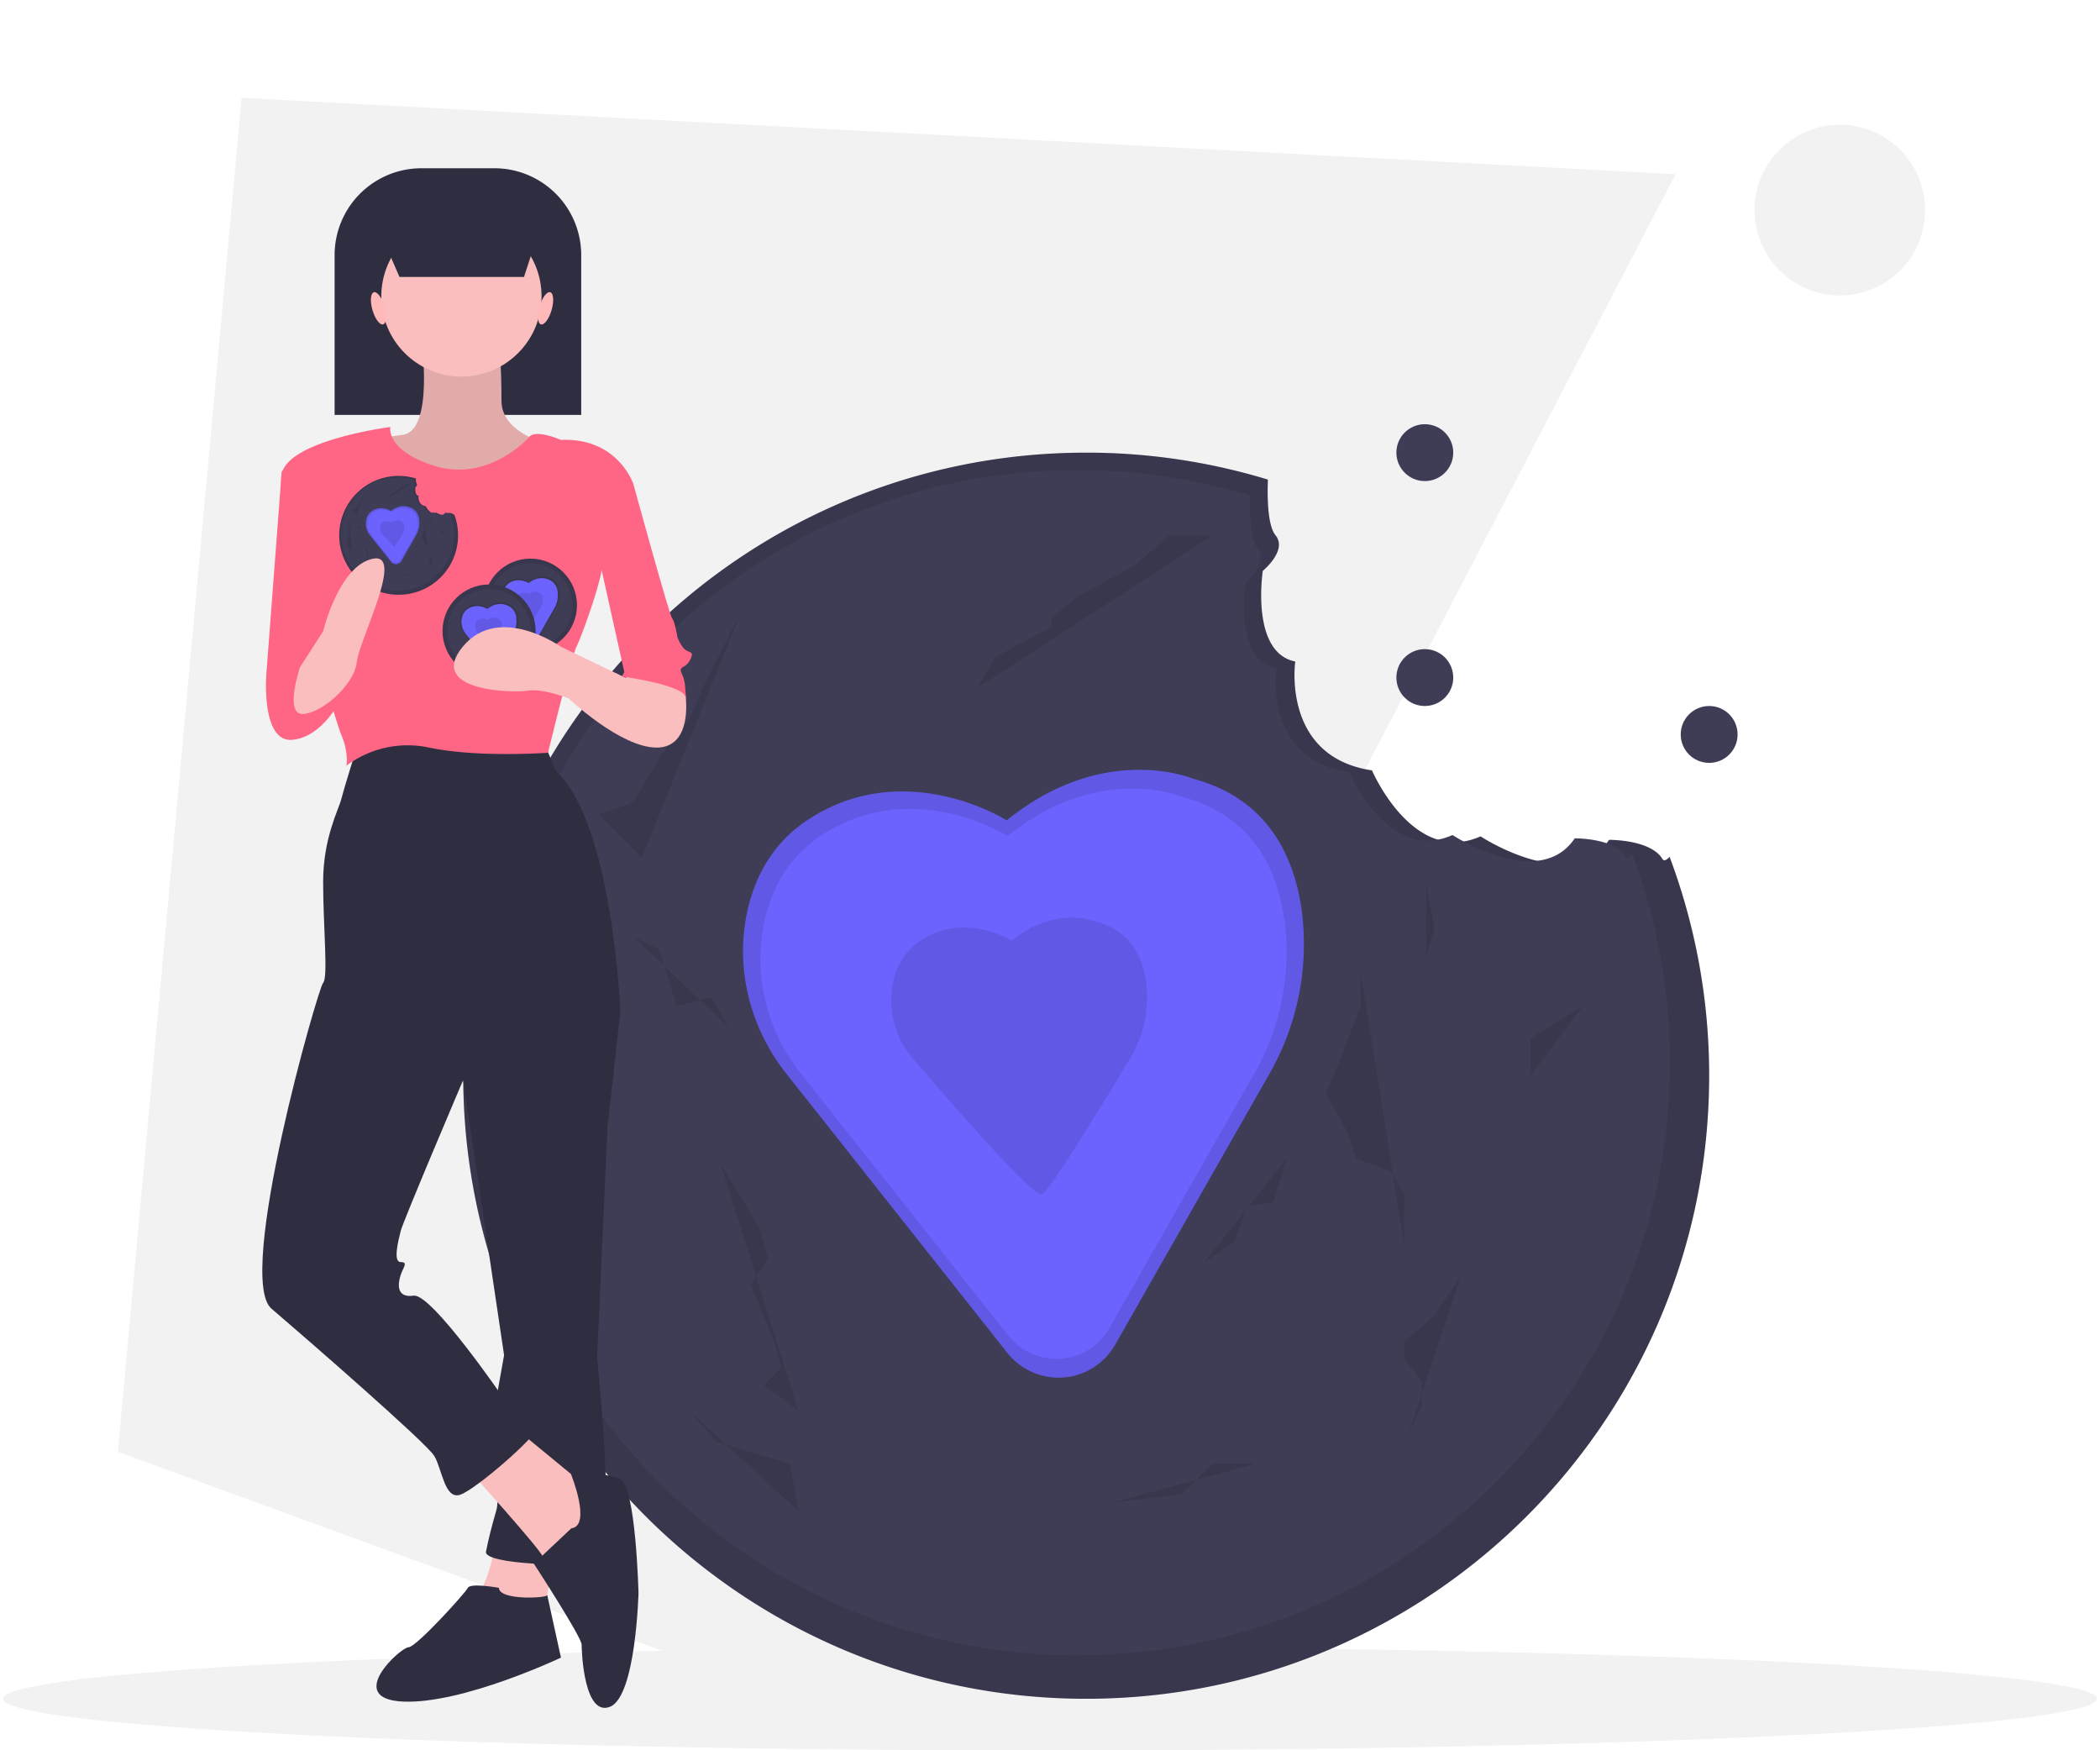 <?xml version="1.0" encoding="UTF-8" standalone="no"?>
<svg
   xmlns:dc="http://purl.org/dc/elements/1.1/"
   xmlns:cc="http://creativecommons.org/ns#"
   xmlns:rdf="http://www.w3.org/1999/02/22-rdf-syntax-ns#"
   xmlns:svg="http://www.w3.org/2000/svg"
   xmlns="http://www.w3.org/2000/svg"
   xmlns:sodipodi="http://sodipodi.sourceforge.net/DTD/sodipodi-0.dtd"
   xmlns:inkscape="http://www.inkscape.org/namespaces/inkscape"
   id="b4f74b74-9f48-4ac7-9642-0389d8d43dd0"
   data-name="Layer 1"
   width="180"
   height="150"
   viewBox="0 0 810 677"
   version="1.1"
   sodipodi:docname="undraw_cookie_love_ulvn.svg"
   inkscape:version="0.92.5 (2060ec1f9f, 2020-04-08)">
  <defs
     id="defs159" />
  <sodipodi:namedview
     pagecolor="#ffffff"
     bordercolor="#666666"
     borderopacity="1"
     objecttolerance="10"
     gridtolerance="10"
     guidetolerance="10"
     inkscape:pageopacity="0"
     inkscape:pageshadow="2"
     inkscape:window-width="1920"
     inkscape:window-height="924"
     id="namedview157"
     showgrid="false"
     inkscape:zoom="0.69711211"
     inkscape:cx="405"
     inkscape:cy="338.53952"
     inkscape:window-x="-11"
     inkscape:window-y="-11"
     inkscape:window-maximized="1"
     inkscape:current-layer="b4f74b74-9f48-4ac7-9642-0389d8d43dd0" />
  <title
     id="title2">cookie love</title>
  <polygon
     points="108,166.079 193.292,0 793,657.079 653.438,661.145 "
     id="polygon4"
     transform="matrix(2.008,0.765,-2.309,0.215,258.881,-80.485)"
     style="fill:#f2f2f2" />
  <circle
     cx="710.546"
     cy="81.258"
     r="33"
     id="circle6"
     style="fill:#f2f2f2" />
  <circle
     cx="550"
     cy="175.079"
     r="11"
     fill="#3f3d56"
     id="circle8" />
  <circle
     cx="550"
     cy="262.079"
     r="11"
     fill="#3f3d56"
     id="circle10" />
  <circle
     cx="660"
     cy="284.079"
     r="11"
     fill="#3f3d56"
     id="circle12" />
  <ellipse
     cx="405"
     cy="657.079"
     rx="405"
     ry="20"
     fill="#f2f2f2"
     id="ellipse14" />
  <path
     d="M836.916,443.695c-4.594-7.577-20.639-7.381-20.639-7.381-14.609,21.706-49.726-1.351-49.726-1.351-26.082,11.669-41.996-25.517-41.996-25.517-35.095-5.248-29.673-42.107-29.673-42.107-17.46-3.506-12.561-35.074-12.561-35.074s9.688-7.946,4.921-13.759c-3.031-3.696-3.219-14.302-2.955-21.543A240.948,240.948,0,0,0,614,286.54c-133.101,0-241,107.899-241,241s107.899,241,241,241,241-107.899,241-241A240.445,240.445,0,0,0,839.688,442.865C838.451,444.261,837.492,444.645,836.916,443.695Z"
     transform="translate(-195 -111.46)"
     fill="#3f3d56"
     id="path16" />
  <path
     d="M836.916,443.695c-4.594-7.577-20.639-7.381-20.639-7.381-14.609,21.706-49.726-1.351-49.726-1.351-26.082,11.669-41.996-25.517-41.996-25.517-35.095-5.248-29.673-42.107-29.673-42.107-17.46-3.506-12.561-35.074-12.561-35.074s9.688-7.946,4.921-13.759c-3.031-3.696-3.219-14.302-2.955-21.543A240.948,240.948,0,0,0,614,286.54c-133.101,0-241,107.899-241,241s107.899,241,241,241,241-107.899,241-241A240.445,240.445,0,0,0,839.688,442.865C838.451,444.261,837.492,444.645,836.916,443.695Z"
     transform="translate(-195 -111.46)"
     opacity="0.1"
     id="path18" />
  <path
     d="M822.633,442.744c-4.369-7.206-19.629-7.02-19.629-7.02-13.894,20.643-47.292-1.285-47.292-1.285-24.806,11.098-39.941-24.268-39.941-24.268-33.377-4.991-28.221-40.045-28.221-40.045-16.606-3.334-11.946-33.357-11.946-33.357s9.214-7.557,4.68-13.086c-2.883-3.515-3.062-13.602-2.81-20.488a229.153,229.153,0,0,0-66.846-9.914c-126.585,0-229.203,102.618-229.203,229.203s102.618,229.203,229.203,229.203,229.203-102.618,229.203-229.203a228.676,228.676,0,0,0-14.563-80.53C824.093,443.282,823.181,443.647,822.633,442.744Z"
     transform="translate(-195 -111.46)"
     fill="#3f3d56"
     id="path20" />
  <path
     d="M583.262,428.777s-39.525-25.152-77.253,0c-13.205,8.803-19.807,21.348-22.811,33.937-5.341,22.383.516,45.98,14.8,64.022l85.352,107.813A25.371,25.371,0,0,0,608.648,643.767q.277-.062.558-.129a25.441,25.441,0,0,0,16.085-12.213l59.359-104.24a100.954,100.954,0,0,0,12.823-62.795c-2.784-21.437-13.078-44.035-42.347-51.783C655.125,412.608,620.99,398.235,583.262,428.777Z"
     transform="translate(-195 -111.46)"
     fill="#6c63ff"
     id="path22" />
  <path
     d="M583.262,428.777s-39.525-25.152-77.253,0c-13.205,8.803-19.807,21.348-22.811,33.937-5.341,22.383.516,45.98,14.8,64.022l85.352,107.813A25.371,25.371,0,0,0,608.648,643.767q.277-.062.558-.129a25.441,25.441,0,0,0,16.085-12.213l59.359-104.24a100.954,100.954,0,0,0,12.823-62.795c-2.784-21.437-13.078-44.035-42.347-51.783C655.125,412.608,620.99,398.235,583.262,428.777Z"
     transform="translate(-195 -111.46)"
     opacity="0.1"
     id="path24" />
  <path
     d="M583.664,434.847s-37.077-23.594-72.469,0c-12.387,8.258-18.581,20.026-21.399,31.835-5.011,20.997.484,43.132,13.883,60.057l80.066,101.135a23.8,23.8,0,0,0,23.732,8.648q.26-.058.523-.121a23.866,23.866,0,0,0,15.089-11.456l55.682-97.784a94.702,94.702,0,0,0,12.029-58.906c-2.611-20.11-12.268-41.308-39.725-48.576C651.077,419.679,619.056,406.197,583.664,434.847Z"
     transform="translate(-195 -111.46)"
     fill="#6c63ff"
     id="path26" />
  <path
     d="M585.107,475.304s-18.039-11.479-35.258,0a24.904,24.904,0,0,0-10.411,15.488,34.403,34.403,0,0,0,6.754,29.219s46.182,54.38,50.501,53.413q.126-.028.255-.059c3.111-.747,34.432-53.148,34.432-53.148a46.075,46.075,0,0,0,5.852-28.659c-1.27-9.784-5.969-20.097-19.327-23.633C617.905,467.924,602.326,461.365,585.107,475.304Z"
     transform="translate(-195 -111.46)"
     opacity="0.1"
     id="path28" />
  <polyline
     points="277.434 449.785 282.49 458.212 292.601 475.065 295.972 486.862 289.231 496.974 297.657 517.198 301.028 528.995 294.287 535.736 307.769 545.848"
     opacity="0.1"
     id="polyline30" />
  <polyline
     points="525.175 375.631 525.175 389.114 516.748 411.023 511.692 422.82 520.119 437.988 523.49 448.1 536.972 453.156 542.028 461.583 542.028 481.806"
     opacity="0.1"
     id="polyline32" />
  <path
     d="M806.126,500.574l-13.483,8.427s-6.741,3.371-6.741,5.056v13.483"
     transform="translate(-195 -111.46)"
     opacity="0.1"
     id="path34" />
  <polyline
     points="550.455 341.925 553.825 358.778 550.455 370.576"
     opacity="0.1"
     id="polyline36" />
  <polyline
     points="563.937 493.604 553.825 508.771 542.028 518.883 542.028 525.624 548.769 534.051 548.769 544.163 543.713 554.275"
     opacity="0.1"
     id="polyline38" />
  <polyline
     points="467.874 207.1 451.021 207.1 437.538 218.897 415.629 230.694 405.517 239.121 405.517 242.492 383.608 254.289 376.867 266.086"
     opacity="0.1"
     id="polyline40" />
  <path
     d="M480.86,347.211l-15.168,30.336-5.056,11.797-11.797,15.168s-8.427,15.168-10.112,16.853-13.483,5.056-13.483,5.056l16.853,16.853"
     transform="translate(-195 -111.46)"
     opacity="0.1"
     id="path42" />
  <polyline
     points="218.448 352.037 215.077 373.946 218.448 387.429 218.448 411.023 208.336 454.841 218.448 466.638 230.245 481.806"
     opacity="0.1"
     id="polyline44" />
  <polyline
     points="243.727 362.149 253.839 367.205 260.58 389.114 274.063 385.743 280.804 397.541"
     opacity="0.1"
     id="polyline46" />
  <polyline
     points="429.112 581.24 456.077 577.869 467.874 566.072 484.727 566.072"
     opacity="0.1"
     id="polyline48" />
  <polyline
     points="265.636 545.848 275.748 557.645 292.601 562.701 304.399 566.072 307.769 584.61"
     opacity="0.1"
     id="polyline50" />
  <polyline
     points="464.503 488.548 476.301 480.121 481.357 466.638 491.469 464.953 496.524 448.1"
     opacity="0.1"
     id="polyline52" />
  <path
     d="M161.837,65.079h28.218a33.592,33.592,0,0,1,33.592,33.592V160.482a0,0,0,0,1,0,0H128.245a0,0,0,0,1,0,0V98.671A33.592,33.592,0,0,1,161.837,65.079Z"
     fill="#2f2e41"
     id="path54" />
  <path
     d="M385.808,706.621s-3,19-8,22,26,10,26,10l5-30Z"
     transform="translate(-195 -111.46)"
     fill="#fbbebe"
     id="path56" />
  <path
     d="M422.808,489.621l11,13-5,45-4,89s8,77,0,79-44,1-43-4,2-9,4-16-2-32-2-32l5-28-18-121Z"
     transform="translate(-195 -111.46)"
     fill="#2f2e41"
     id="path58" />
  <path
     d="M386.808,725.621s-11-2-12,0-20,23-23,23-25,20-2,21,61-17,61-17-5.592-25.446-5.296-24.223S386.808,730.621,386.808,725.621Z"
     transform="translate(-195 -111.46)"
     fill="#2f2e41"
     id="path60" />
  <path
     d="M374.808,679.621s28,31,29,34,16,0,16,0l6-20-5-7-28-23Z"
     transform="translate(-195 -111.46)"
     fill="#fbbebe"
     id="path62" />
  <path
     d="M414.808,702.621l-14.5,13.648s18.5,28.352,18.5,31.352,1,28,11,24,11-44,11-44-1-41-7-44-19.15-2.052-19.15-2.052S422.808,701.621,414.808,702.621Z"
     transform="translate(-195 -111.46)"
     fill="#2f2e41"
     id="path64" />
  <path
     d="M331.808,400.621s-5,16-6,20-7,15-7,32,2,37,0,39-34,114-20,126,60,52,63,57,4,17,10,15,29-22,30-26-13-11-13-11-28-41-35-40-6-5-5-8,3-5,0-5-1-8,0-12,24-58,24-58l61-27s-3-73-25-93l-5-12S347.808,393.621,331.808,400.621Z"
     transform="translate(-195 -111.46)"
     fill="#2f2e41"
     id="path66" />
  <path
     d="M356.808,242.621s5,35-7,37-22,1-22,2,30,32,30,32l28-2,25-27s-23-4-23-18-1-24-1-24Z"
     transform="translate(-195 -111.46)"
     fill="#fbbebe"
     id="path68" />
  <path
     d="M356.808,242.621s5,35-7,37-22,1-22,2,30,32,30,32l28-2,25-27s-23-4-23-18-1-24-1-24Z"
     transform="translate(-195 -111.46)"
     opacity="0.1"
     id="path70" />
  <circle
     cx="177.308"
     cy="114.661"
     r="31"
     fill="#fbbebe"
     id="circle72" />
  <path
     d="M344.808,276.621s-39,5-42,18,20,94,23,101,2,12,2,12a39.566,39.566,0,0,1,32-7c19,4,46,2,46,2s9-37,11-41,10-26,10-32,12-31,12-31-6-18-28-17c0,0-9.596-4.295-12.298-1.148s-17.702,17.148-36.702,11.148S344.808,276.621,344.808,276.621Z"
     transform="translate(-195 -111.46)"
     fill="#ff6584"
     id="path74" />
  <path
     d="M313.808,293.621h-11l-6,79s22,6,25,2S313.808,293.621,313.808,293.621Z"
     transform="translate(-195 -111.46)"
     fill="#ff6584"
     id="path76" />
  <path
     d="M419.808,293.621l19,5s14,51,15,52,2,7,2,7,0,1,2,4,5,1,3,5-5,2-3,6,1,15,1,15-5-19-23-14l-12-54Z"
     transform="translate(-195 -111.46)"
     fill="#ff6584"
     id="path78" />
  <polygon
     points="201.511 107.121 153.343 107.121 142.438 82.057 209.69 82.057 201.511 107.121"
     fill="#2f2e41"
     id="polygon80" />
  <ellipse
     cx="340.224"
     cy="230.709"
     rx="2.425"
     ry="6.468"
     transform="translate(-245.768 -7.653) rotate(-16.16)"
     fill="#ffb9b9"
     id="ellipse82" />
  <ellipse
     cx="404.861"
     cy="230.709"
     rx="6.468"
     ry="2.425"
     transform="translate(-124.414 443.901) rotate(-73.84)"
     fill="#ffb9b9"
     id="ellipse84" />
  <circle
     cx="204"
     cy="234.079"
     r="18"
     fill="#3f3d56"
     id="circle86" />
  <circle
     cx="204"
     cy="234.079"
     r="18"
     opacity="0.1"
     id="circle88" />
  <circle
     cx="204"
     cy="234.079"
     r="16.215"
     fill="#3f3d56"
     id="circle90" />
  <path
     d="M398.285,336.373s-4.131-2.629-8.075,0a5.704,5.704,0,0,0-2.384,3.547,7.879,7.879,0,0,0,1.547,6.692l8.921,11.269a2.652,2.652,0,0,0,2.644.964l.058-.014a2.659,2.659,0,0,0,1.681-1.277l6.205-10.896a10.552,10.552,0,0,0,1.34-6.564,5.896,5.896,0,0,0-4.426-5.413S402.229,333.181,398.285,336.373Z"
     transform="translate(-195 -111.46)"
     opacity="0.1"
     id="path92" />
  <path
     d="M398.327,337.008s-3.875-2.466-7.575,0a5.35,5.35,0,0,0-2.237,3.328,7.391,7.391,0,0,0,1.451,6.277l8.369,10.571a2.488,2.488,0,0,0,2.481.904l.055-.013a2.495,2.495,0,0,0,1.577-1.197l5.82-10.221a9.899,9.899,0,0,0,1.257-6.157,5.531,5.531,0,0,0-4.152-5.077S402.026,334.013,398.327,337.008Z"
     transform="translate(-195 -111.46)"
     fill="#6c63ff"
     id="path94" />
  <path
     d="M398.478,341.237a3.557,3.557,0,0,0-3.685,0,2.603,2.603,0,0,0-1.088,1.619,3.596,3.596,0,0,0,.706,3.054s4.827,5.684,5.279,5.583l.027-.006c.325-.078,3.599-5.555,3.599-5.555a4.816,4.816,0,0,0,.612-2.996,2.691,2.691,0,0,0-2.02-2.47A3.503,3.503,0,0,0,398.478,341.237Z"
     transform="translate(-195 -111.46)"
     opacity="0.1"
     id="path96" />
  <circle
     cx="188"
     cy="244.079"
     r="18"
     fill="#3f3d56"
     id="circle98" />
  <circle
     cx="188"
     cy="244.079"
     r="18"
     opacity="0.1"
     id="circle100" />
  <circle
     cx="188"
     cy="244.079"
     r="16.215"
     fill="#3f3d56"
     id="circle102" />
  <path
     d="M382.285,346.373s-4.131-2.629-8.075,0a5.704,5.704,0,0,0-2.384,3.547,7.879,7.879,0,0,0,1.547,6.692l8.921,11.269a2.652,2.652,0,0,0,2.644.964l.058-.014a2.659,2.659,0,0,0,1.681-1.277l6.205-10.896a10.552,10.552,0,0,0,1.34-6.564,5.896,5.896,0,0,0-4.426-5.413S386.229,343.181,382.285,346.373Z"
     transform="translate(-195 -111.46)"
     opacity="0.1"
     id="path104" />
  <path
     d="M382.327,347.008s-3.875-2.466-7.575,0a5.35,5.35,0,0,0-2.237,3.328,7.391,7.391,0,0,0,1.451,6.277l8.369,10.571a2.488,2.488,0,0,0,2.481.904l.055-.013a2.495,2.495,0,0,0,1.577-1.197l5.82-10.221a9.899,9.899,0,0,0,1.257-6.157,5.531,5.531,0,0,0-4.152-5.077S386.026,344.013,382.327,347.008Z"
     transform="translate(-195 -111.46)"
     fill="#6c63ff"
     id="path106" />
  <path
     d="M382.478,351.237a3.557,3.557,0,0,0-3.685,0,2.603,2.603,0,0,0-1.088,1.619,3.596,3.596,0,0,0,.706,3.054s4.827,5.684,5.279,5.583l.027-.006c.325-.078,3.599-5.555,3.599-5.555a4.816,4.816,0,0,0,.612-2.996,2.691,2.691,0,0,0-2.02-2.47A3.503,3.503,0,0,0,382.478,351.237Z"
     transform="translate(-195 -111.46)"
     opacity="0.1"
     id="path108" />
  <path
     d="M369.274,310.538c-.438-.723-1.97-.704-1.97-.704-1.394,2.072-4.746-.129-4.746-.129-2.489,1.114-4.008-2.435-4.008-2.435-3.349-.501-2.832-4.018-2.832-4.018-1.666-.335-1.199-3.347-1.199-3.347s.925-.758.47-1.313a4.038,4.038,0,0,1-.282-2.056,22.985,22.985,0,1,0,14.831,13.924C369.421,310.592,369.329,310.628,369.274,310.538Z"
     transform="translate(-195 -111.46)"
     fill="#3f3d56"
     id="path110" />
  <path
     d="M369.274,310.538c-.438-.723-1.97-.704-1.97-.704-1.394,2.072-4.746-.129-4.746-.129-2.489,1.114-4.008-2.435-4.008-2.435-3.349-.501-2.832-4.018-2.832-4.018-1.666-.335-1.199-3.347-1.199-3.347s.925-.758.47-1.313a4.038,4.038,0,0,1-.282-2.056,22.985,22.985,0,1,0,14.831,13.924C369.421,310.592,369.329,310.628,369.274,310.538Z"
     transform="translate(-195 -111.46)"
     opacity="0.1"
     id="path112" />
  <path
     d="M367.911,310.447c-.417-.688-1.873-.67-1.873-.67-1.326,1.97-4.513-.123-4.513-.123-2.367,1.059-3.812-2.316-3.812-2.316-3.185-.476-2.693-3.822-2.693-3.822-1.585-.318-1.14-3.183-1.14-3.183s.879-.721.447-1.249a3.84,3.84,0,0,1-.268-1.955,21.86,21.86,0,1,0,14.105,13.243C368.05,310.498,367.963,310.533,367.911,310.447Z"
     transform="translate(-195 -111.46)"
     fill="#3f3d56"
     id="path114" />
  <path
     d="M345.067,309.114s-3.772-2.4-7.373,0a5.208,5.208,0,0,0-2.177,3.239,7.194,7.194,0,0,0,1.412,6.11l8.146,10.289a2.421,2.421,0,0,0,2.414.88l.053-.012a2.428,2.428,0,0,0,1.535-1.166l5.665-9.948a9.635,9.635,0,0,0,1.224-5.993,5.383,5.383,0,0,0-4.041-4.942S348.667,306.199,345.067,309.114Z"
     transform="translate(-195 -111.46)"
     fill="#6c63ff"
     id="path116" />
  <path
     d="M345.067,309.114s-3.772-2.4-7.373,0a5.208,5.208,0,0,0-2.177,3.239,7.194,7.194,0,0,0,1.412,6.11l8.146,10.289a2.421,2.421,0,0,0,2.414.88l.053-.012a2.428,2.428,0,0,0,1.535-1.166l5.665-9.948a9.635,9.635,0,0,0,1.224-5.993,5.383,5.383,0,0,0-4.041-4.942S348.667,306.199,345.067,309.114Z"
     transform="translate(-195 -111.46)"
     opacity="0.1"
     id="path118" />
  <path
     d="M345.105,309.693s-3.538-2.252-6.916,0a4.885,4.885,0,0,0-2.042,3.038,6.748,6.748,0,0,0,1.325,5.732l7.641,9.652a2.271,2.271,0,0,0,2.265.825l.05-.012a2.278,2.278,0,0,0,1.44-1.093l5.314-9.332a9.038,9.038,0,0,0,1.148-5.622,5.05,5.05,0,0,0-3.791-4.636S348.483,306.959,345.105,309.693Z"
     transform="translate(-195 -111.46)"
     fill="#6c63ff"
     id="path120" />
  <path
     d="M345.243,313.554a3.247,3.247,0,0,0-3.365,0,2.377,2.377,0,0,0-.994,1.478,3.283,3.283,0,0,0,.645,2.789s4.407,5.19,4.82,5.097l.024-.006a57.857,57.857,0,0,0,3.286-5.072,4.397,4.397,0,0,0,.559-2.735,2.457,2.457,0,0,0-1.845-2.255A3.198,3.198,0,0,0,345.243,313.554Z"
     transform="translate(-195 -111.46)"
     opacity="0.1"
     id="path122" />
  <polyline
     points="139.49 210.296 139.972 211.1 140.937 212.708 141.259 213.834 140.615 214.799 141.42 216.729 141.741 217.855 141.098 218.499 142.385 219.464"
     opacity="0.1"
     id="polyline124" />
  <polyline
     points="163.133 203.219 163.133 204.506 162.329 206.597 161.846 207.722 162.65 209.17 162.972 210.135 164.259 210.617 164.741 211.422 164.741 213.352"
     opacity="0.1"
     id="polyline126" />
  <path
     d="M366.336,315.966l-1.287.804s-.643.322-.643.483v1.287"
     transform="translate(-195 -111.46)"
     opacity="0.1"
     id="path128" />
  <polyline
     points="165.545 200.002 165.867 201.61 165.545 202.736"
     opacity="0.1"
     id="polyline130" />
  <polyline
     points="166.832 214.478 165.867 215.925 164.741 216.89 164.741 217.534 165.385 218.338 165.385 219.303 164.902 220.268"
     opacity="0.1"
     id="polyline132" />
  <polyline
     points="157.664 187.135 156.056 187.135 154.769 188.261 152.678 189.387 151.713 190.191 151.713 190.513 149.622 191.638 148.979 192.764"
     opacity="0.1"
     id="polyline134" />
  <path
     d="M335.294,301.33l-1.448,2.895-.483,1.126-1.126,1.448s-.804,1.448-.965,1.608a6.621,6.621,0,0,1-1.287.483l1.608,1.608"
     transform="translate(-195 -111.46)"
     opacity="0.1"
     id="path136" />
  <polyline
     points="133.86 200.967 133.538 203.058 133.86 204.345 133.86 206.597 132.895 210.778 133.86 211.904 134.986 213.352"
     opacity="0.1"
     id="polyline138" />
  <polyline
     points="136.273 201.932 137.238 202.415 137.881 204.506 139.168 204.184 139.811 205.31"
     opacity="0.1"
     id="polyline140" />
  <polyline
     points="153.965 222.841 156.538 222.52 157.664 221.394 159.273 221.394"
     opacity="0.1"
     id="polyline142" />
  <polyline
     points="138.364 219.464 139.329 220.59 140.937 221.072 142.063 221.394 142.385 223.163"
     opacity="0.1"
     id="polyline144" />
  <polyline
     points="157.343 213.995 158.469 213.191 158.951 211.904 159.916 211.743 160.399 210.135"
     opacity="0.1"
     id="polyline146" />
  <path
     d="M299.808,364.621l-3,8s-2,26,10,25,19-16,19-16-7-19-15-17S299.808,364.621,299.808,364.621Z"
     transform="translate(-195 -111.46)"
     fill="#ff6584"
     id="path148" />
  <path
     d="M309.808,369.621s-6,18,1,18,20-11,21-20,19-43,6-40-19,28-19,28Z"
     transform="translate(-195 -111.46)"
     fill="#fbbebe"
     id="path150" />
  <path
     d="M452.808,370.621l6.247,10.44s2.753,19.56-11.247,19.56-34-19-34-19-10-4-16-3-39,0-25-17,38,0,38,0l25,12,13-7Z"
     transform="translate(-195 -111.46)"
     fill="#fbbebe"
     id="path152" />
  <path
     d="M444.308,357.121l-10,16s23,3,25,8-9-26-9-26Z"
     transform="translate(-195 -111.46)"
     fill="#ff6584"
     id="path154" />
</svg>
